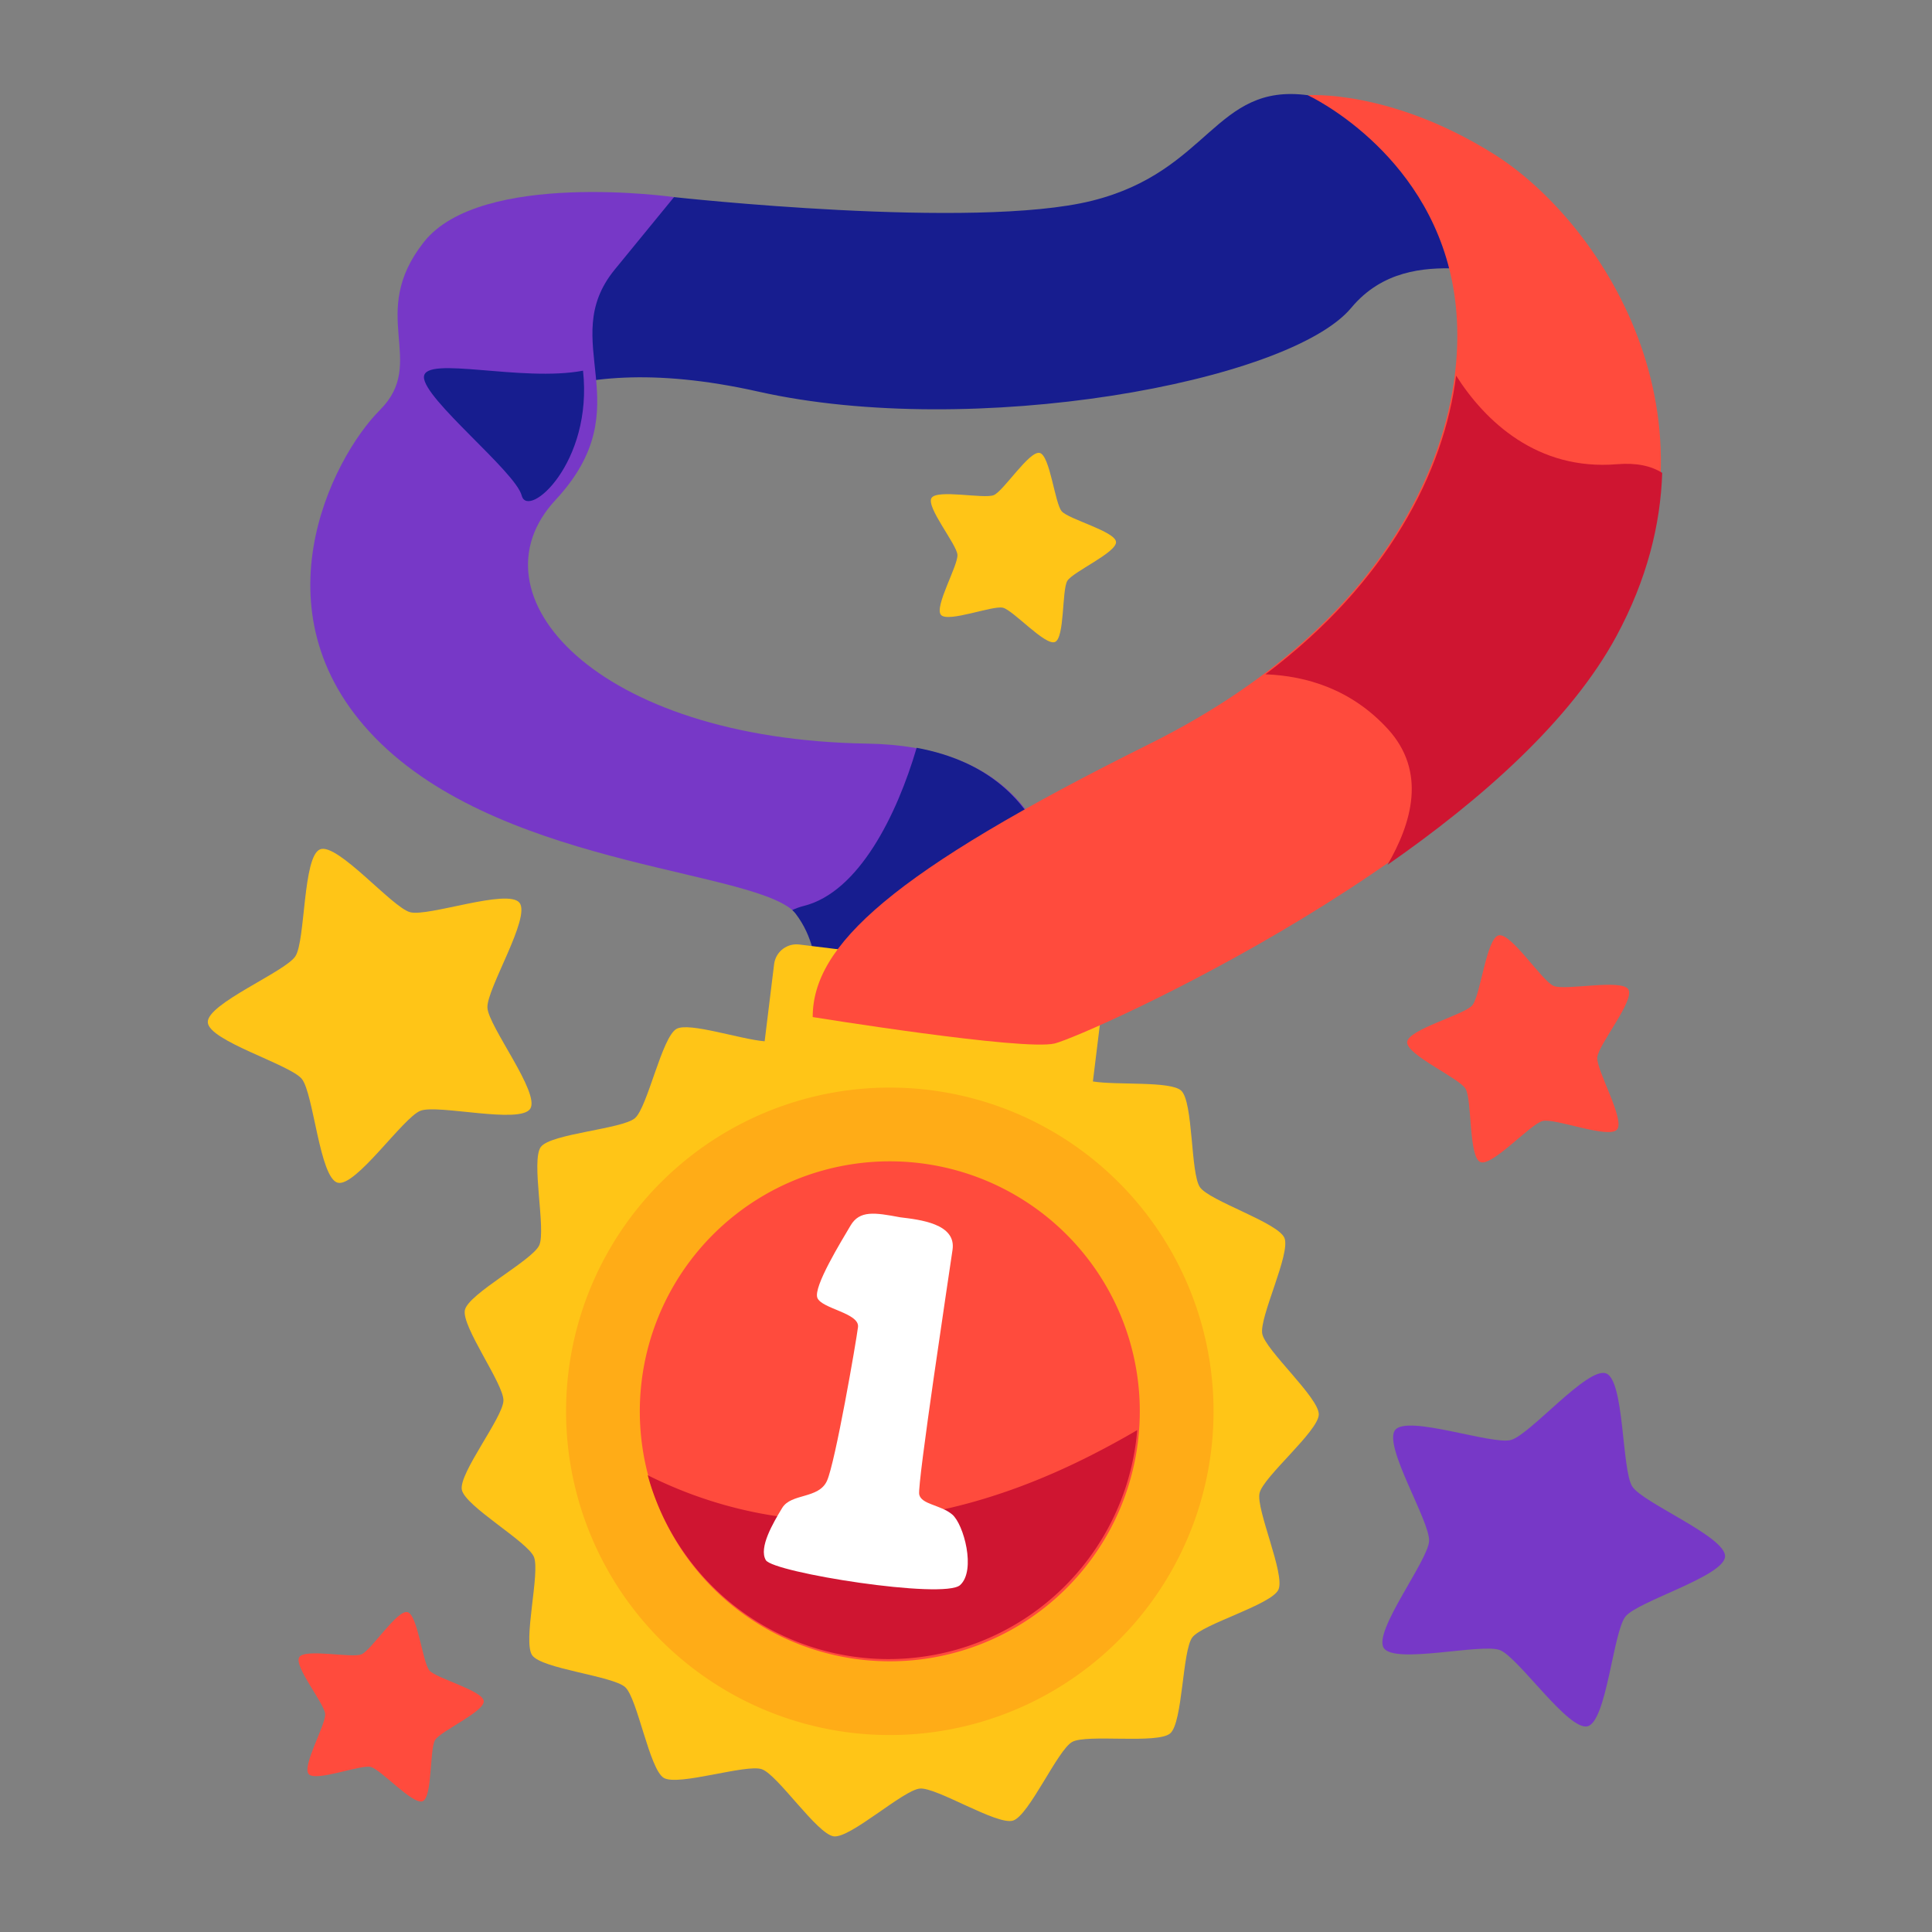 <svg id="svg8" height="512" viewBox="0 0 135.467 135.467" width="512" xmlns="http://www.w3.org/2000/svg" xmlns:svg="http://www.w3.org/2000/svg"><rect x="0" y="0" width="135.467" height="135.467" fill="#808080" stroke="none"/><clipPath id="clipPath5136"><rect id="rect5138" height="89.013" rx="7.858" width="87.501" x="-68.036" y="22.301"/></clipPath><clipPath id="clipPath3786"><path id="rect3788" d="m84.667 15.119h79.375v72.571h-79.375z" paint-order="fill markers stroke"/></clipPath><g id="layer1"><g id="g4582" transform="matrix(1.02 0 0 1.02 -11.216 .017)"><g id="g7740" transform="matrix(.985 0 0 .985 5.218 -2.994)"><g id="g5046" stroke-linecap="round" stroke-linejoin="round" transform="translate(1.327)"><g id="g4975" transform="matrix(.814 0 0 .814 7.741 24.428)"><path id="path4951" d="m53.854-9.397s25.73 2.839 35.843.311c10.112-2.528 10.512-10.112 18.495-9.048s15.568 9.979 16.765 13.572c1.198 3.593-7.717-1.73-13.04 4.657-5.322 6.387-32.466 11.31-50.829 7.185-18.362-4.125-23.951 3.46-23.951 3.46s2.295-18.585 16.715-20.137z" fill="#171d8f" stroke-width="2.987" paint-order="stroke fill markers"/><path id="path4949" d="m86.032 63.332s7.715-25.498-15.618-25.874c-23.334-.376-34.248-12.796-26.721-20.887 7.527-8.091 0-13.549 5.081-19.758 5.081-6.21 5.081-6.21 5.081-6.21s-16.559-2.352-21.452 3.858c-4.893 6.21.376 10.255-3.763 14.395-4.14 4.14-11.102 17.782.094 28.602 11.196 10.82 32.742 10.82 35.659 14.678s1.354 8.767 1.354 8.767z" fill="#7738c7" stroke-width="2.987" paint-order="stroke fill markers"/><path id="path4955" d="m261.547 132.299c-6.454 21.979-18.886 47.073-36.787 51.549-1.33.332-2.58.789-3.758 1.348.435.4.821.809 1.141 1.232 11.071 14.643 5.143 33.281 5.143 33.281l61.949 7.416c6.344-5.553 12.687-11.535 18.816-17.705 3.002-25.623.572-68.385-46.504-77.121z" fill="#171d8f" stroke-width="11.339" transform="matrix(.263 0 0 .263 5.87 3.023)" paint-order="stroke fill markers"/><path id="rect4944" d="m222.549 196.371c-3.75-.081-7.004 2.677-7.471 6.482l-3.082 25.117c-7.935-.636-24.631-6.319-28.73-4.045-4.771 2.647-9.425 25.515-13.541 29.096-4.116 3.581-27.408 5.026-30.689 9.385-3.282 4.359 1.768 27.142-.535 32.088s-22.994 15.74-24.219 21.057c-1.225 5.316 12.654 24.078 12.561 29.533-.093 5.455-14.604 23.731-13.561 29.086 1.043 5.355 21.354 16.848 23.488 21.869 2.134 5.021-3.69 27.62-.559 32.088 3.131 4.468 26.362 6.707 30.354 10.426 3.992 3.719 7.863 26.733 12.541 29.541 4.678 2.808 26.809-4.596 31.969-2.822 5.159 1.774 18.057 21.224 23.473 21.887 5.415.663 22.622-15.102 28.057-15.58 5.435-.478 25.129 12.043 30.346 10.445 5.217-1.597 14.522-22.998 19.293-25.645 4.771-2.647 27.855.782 31.971-2.799v-.002c4.116-3.581 3.914-26.917 7.195-31.275 3.282-4.359 25.765-10.615 28.068-15.561 2.304-4.946-7.372-26.182-6.146-31.498 1.225-5.316 19.218-20.176 19.311-25.631.093-5.455-17.384-20.92-18.428-26.275-1.043-5.355 9.353-26.25 7.219-31.271-2.134-5.021-24.39-12.04-27.521-16.508-3.131-4.468-2.135-27.783-6.127-31.502-3.42-3.186-20.896-1.715-28.785-2.99l3.078-25.08c.498-4.059-2.37-7.728-6.43-8.227l-92.342-11.334c-.254-.031-.506-.049-.756-.055z" fill="#ffc517" stroke-width="17.261" transform="matrix(.263 0 0 .263 5.87 3.023)" paint-order="stroke fill markers"/><path id="path4937" d="m99.904 98.086a27.756 27.756 0 0 1 -30.93 24.168 27.756 27.756 0 0 1 -24.168-30.93 27.756 27.756 0 0 1 30.93-24.168 27.756 27.756 0 0 1 24.168 30.93z" fill="#ffac17" stroke-width="3.429" paint-order="stroke fill markers"/><path id="path4940" d="m93.629 97.316a21.433 21.433 0 0 1 -23.884 18.663 21.433 21.433 0 0 1 -18.663-23.884 21.433 21.433 0 0 1 23.884-18.663 21.433 21.433 0 0 1 18.663 23.884z" fill="#ff4b3d" stroke-width="2.648" paint-order="stroke fill markers"/><path id="path4960" d="m333.451 354.729c-4.729 2.764-9.673 5.48-14.879 8.129-60.484 30.779-109.31 24.255-144.686 6.582a81.357 81.357 0 0 0 68.574 59.328 81.357 81.357 0 0 0 90.662-70.84 81.357 81.357 0 0 0 .328-3.199z" fill="#cf1531" stroke-width="11.339" transform="matrix(.263 0 0 .263 5.87 3.023)" paint-order="stroke fill markers"/><g stroke-width="2.987"><path id="path4942" d="m73.246 78.07c-2.177-.409-3.479-.617-4.258.71-.779 1.326-3.203 5.247-2.845 6.192.358.944 3.634 1.299 3.485 2.513-.149 1.214-1.946 11.61-2.66 13.181-.714 1.571-3.068 1.045-3.841 2.325-.773 1.28-2.029 3.401-1.402 4.473.627 1.072 15.272 3.391 16.658 2.139 1.386-1.252.309-5.223-.679-6.055-.988-.832-2.651-.847-2.828-1.722-.177-.875 2.537-18.742 2.859-20.978.322-2.236-2.806-2.572-4.487-2.778z" fill="#fff" paint-order="stroke fill markers"/><path id="path4947" d="m65.746 60.903s18.096 2.927 20.757 2.262c2.661-.665 37.922-16.233 48.034-34.995 10.113-18.761-1.464-35.66-10.379-41.248-8.915-5.588-15.967-5.056-15.967-5.056s10.113 4.657 12.374 15.967c2.262 11.31-3.726 28.608-25.947 39.652-22.221 11.044-28.874 17.298-28.874 23.418z" fill="#ff4b3d" paint-order="stroke fill markers"/><path id="path4953" d="m46.053 5.484c-5.256.998-13.572-1.331-13.639.532-.067 1.863 7.85 8.117 8.383 10.179.532 2.062 6.121-2.794 5.256-10.711z" fill="#171d8f" paint-order="stroke fill markers"/></g><path id="path5026" d="m380.27 99.412c-3.189 25.374-18.081 54.669-50.457 79.035 10.827.427 22.7 3.93 32.33 14.41 10.468 11.391 6.333 25.031-.039 36.016 24.94-17.348 48.568-38.227 60.623-60.592 8.046-14.927 11.638-29.47 12.08-43.135-2.916-1.845-6.832-2.716-11.949-2.289-21.14 1.762-34.94-11.41-42.588-23.445z" fill="#cf1531" stroke-width="9.228" transform="matrix(.324 0 0 .324 -2.299 -26.302)" paint-order="stroke fill markers"/></g><path id="path4977" d="m115.339 123.496c-1.331.357-4.835-4.82-6.122-5.314-1.287-.494-7.355 1.009-8.105-.147-.751-1.156 3.09-6.088 3.163-7.464.072-1.376-3.232-6.683-2.365-7.754.867-1.071 6.745 1.058 8.076.701 1.331-.357 5.357-5.139 6.644-4.645 1.287.494 1.078 6.742 1.829 7.898.751 1.156 6.543 3.507 6.471 4.883-.072 1.376-6.079 3.109-6.946 4.18-.867 1.071-1.313 7.306-2.644 7.663z" fill="#7738c7" stroke-width="3.839" paint-order="stroke fill markers"/><path id="path4980" d="m28.101 85.562c1.258.337 4.569-4.555 5.784-5.021 1.216-.467 6.949.953 7.659-.139.709-1.092-2.92-5.753-2.988-7.053-.068-1.3 3.054-6.315 2.235-7.327-.819-1.012-6.373 1-7.631.663-1.258-.337-5.062-4.856-6.277-4.389-1.216.467-1.019 6.37-1.728 7.462-.709 1.092-6.183 3.313-6.114 4.614.068 1.3 5.744 2.937 6.563 3.949.819 1.012 1.241 6.904 2.499 7.241z" fill="#ffc517" stroke-width="3.628" paint-order="stroke fill markers"/><path id="path4982" d="m70.207 45.934c.482.561 3.603-.67 4.323-.499s2.953 2.676 3.636 2.391c.683-.285.476-3.634.861-4.266.385-.632 3.458-1.981 3.398-2.719-.06-.737-3.309-1.576-3.791-2.137-.482-.561-.816-3.901-1.536-4.072-.72-.171-2.521 2.66-3.204 2.945-.683.285-3.962-.429-4.347.202-.385.632 1.751 3.22 1.811 3.957.06.737-1.633 3.635-1.151 4.197z" fill="#ffc517" stroke-width="2.061" paint-order="stroke fill markers"/><g fill="#ff4b3d"><path id="path4982-1" d="m26.081 126.834c.482.561 3.603-.67 4.323-.499.72.171 2.953 2.676 3.636 2.391.683-.285.476-3.634.861-4.266.385-.632 3.458-1.981 3.398-2.719-.06-.737-3.309-1.576-3.791-2.137-.482-.561-.816-3.901-1.536-4.072-.72-.171-2.521 2.66-3.204 2.945-.683.285-3.962-.429-4.347.202-.385.632 1.751 3.22 1.811 3.957.06.737-1.633 3.635-1.151 4.197z" stroke-width="2.061" paint-order="stroke fill markers"/><path id="path4982-1-8" d="m117.392 81.852c-.578.673-4.32-.804-5.183-.599-.863.205-3.54 3.209-4.359 2.867-.819-.341-.571-4.357-1.032-5.115-.462-.757-4.146-2.376-4.074-3.26.072-.884 3.968-1.889 4.545-2.562.578-.673.978-4.677 1.841-4.882.863-.205 3.023 3.19 3.841 3.531.819.341 4.75-.515 5.212.243.462.757-2.1 3.86-2.171 4.745-.072.884 1.958 4.359 1.38 5.032z" stroke-width="2.471" paint-order="stroke fill markers"/></g></g></g></g></g></svg>